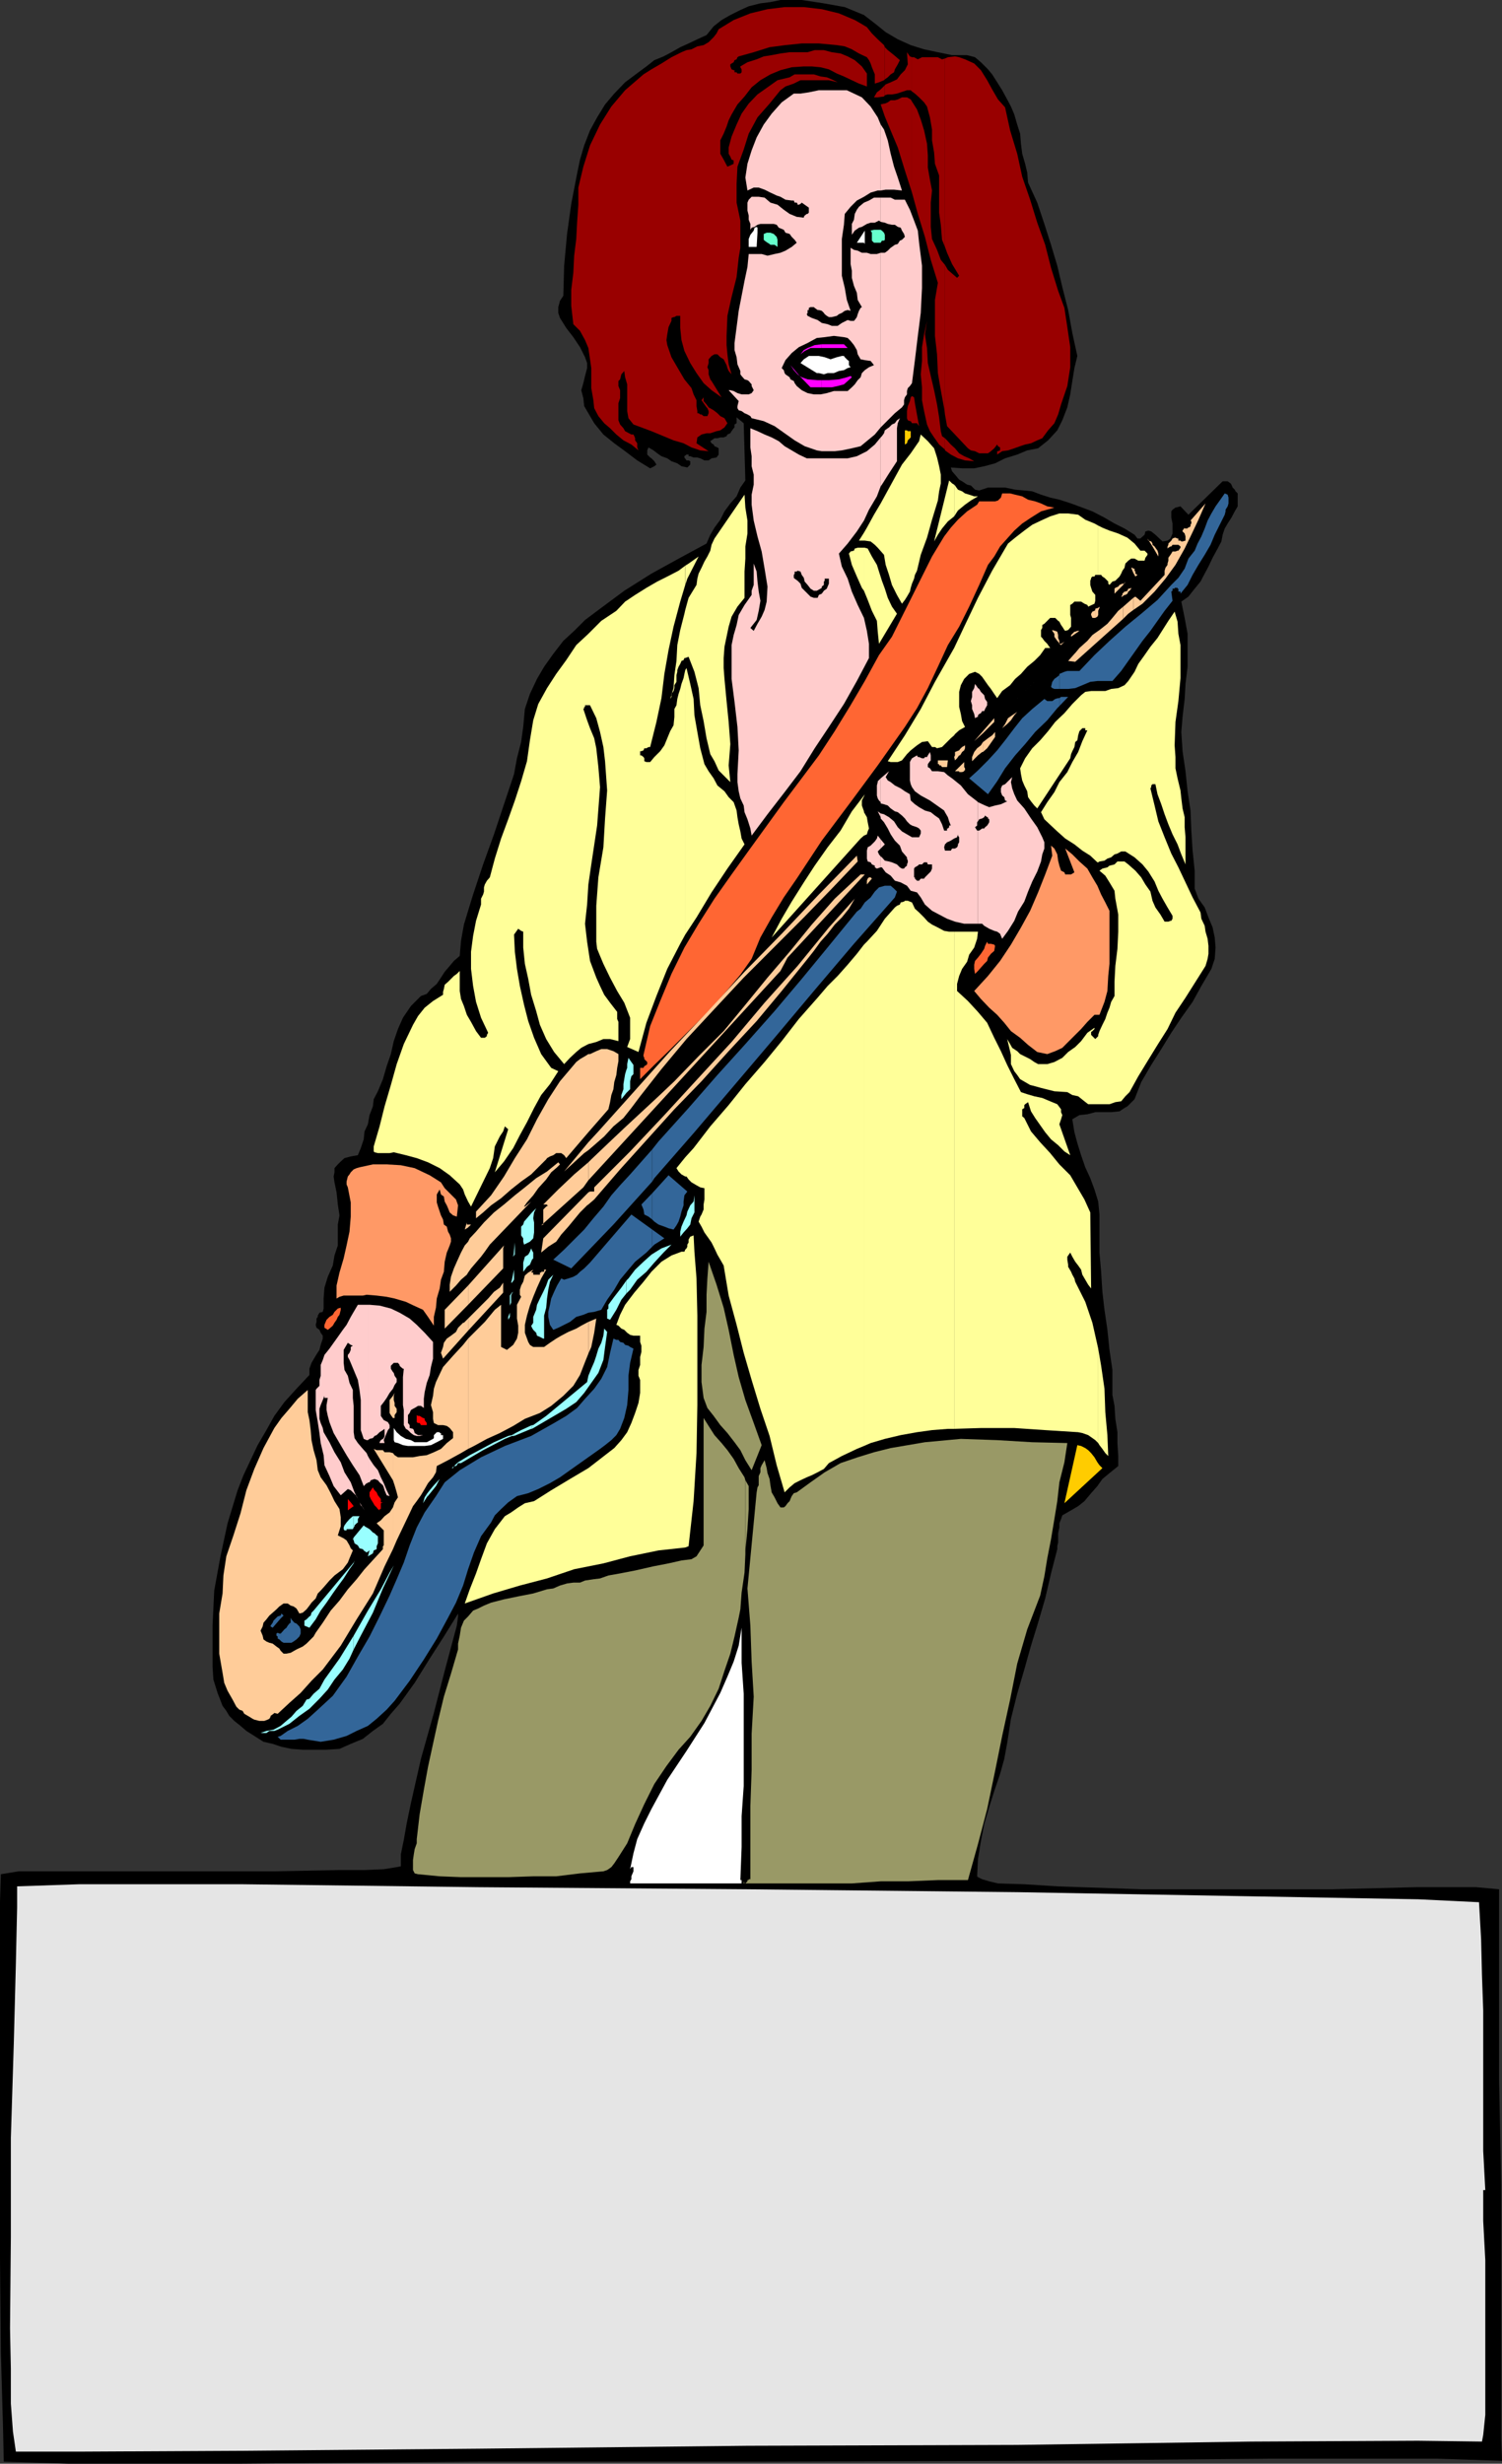 <svg xmlns="http://www.w3.org/2000/svg" width="359.699" height="589.699"><rect width="100%" height="100%" fill="#333333" stroke="none"/><path d="m231.602 13.2 1.898.5 1.402 1.198 1.7 1.7 1 1.203L239 20l1 1.598 1.2 2.203.902 1.699.8 1.898.7 2.403L244.3 32l.199 2.398.3 2.403.7 2.398.5 2.102.2 2.398 2.202 4.801 1.7 5.098 1.597 5 1.5 5 1.203 5.101 1.399 5.5 1 5.5L258 85.2l-.7 2.899-.5 3.101-.5 3.2-.698 3.101-1.2 3.098L253.2 103l-2.2 2.398-2.398 1.903-2.602.5-2.398 1-2.903.898-2.398 1.2-2.602.699-2.398.5h-2.899l-2.703-.2.301.903.7.797 1 1.203.702.398 1.2.801.898.2 1 1 1 .198 2.102-.699h4.097l2.403.5 2.199.2 1.898.199 2.102.8 2.199.7 2.2.5 2.8.902 2.7 1 2.402.898 2.898 1.5 2.402 1.403 2.399 1.199 2.398 1.5.703.898h.7l.199-.199.8-.699.2-.8.699-.2.7.2 1 .8 1.702 1.598 1.2-.2.699-.5.199-.5.3-.699v-2.398l-.3-1.403v-1.5l.3-.398.7-.5 1.2-.3 1.902 2 8.199-8H294l.7.5.202.3.297.7.5.5.203.398.5.5v3.101l-.703 1.2-.797 1.5L294 125.3l-.7 1.199-.5 1.5-.3 1.598-.898 1.703-1.2 2.199-1 2.098-.902 1.703-1 1.898-1.398 1.7-1.5 1.902-1.7 1.199.797 3.898.703 3.801v7.899l-.5 4.101-.203 3.602-.5 4.297-.297 3.601.297 4.602.703 4.797.5 4.8.7 4.602.199 4.8.3 4.798.5 4.8v4.301l.899 2.399 1.5 2.101.902 2.399 1 2.402.5 2.398.2 2.403-.2 2.699-.8 2.398-2.403 4.102-2.097 3.8-2.7 3.798-2.402 3.601-2.398 3.899-2.403 3.8-2.398 4.102-1.602 4.098-1.199 1.203-.5.5-.7.398-1.198.801-2 .2H262.3l-1.899.5-1.902.198-1.7 1 .5 3.102.7 2.598.902 2.902 1 2.898 1.2 2.602 1 2.7.898 2.898.3 3.101v9.102l.4 4.597.3 4.801.5 4.301.7 4.8.5 4.798.702 4.8v6l.5 2.602.2 3.098.5 3.203v2.597l.199 3.102v2.398l-2.102 1.7L264 354l-1.2 1.7-1.5 1.698-1.6 1.903-1.5 1.199-1.7 1-2.098 1.2-.3.898-.403 1v1l-.297 1.402v2.2l-.203.898v.703l-1.5 5.797-1.398 6-1.7 5.8-1.699 5.5-1.601 5.7-1.7 5.8-1.5 6-.902 5.801L240.5 421l-1 3.598-1.398 4.101-1.2 3.801-1.203 4.098-.797 4.101L234.2 445l-.199 4.098.2.203 1 .5 1.702.5 2.098.5 6.3.199 7.9.5 20.1.7h45.9l19.902-.5H353.5l5.5.5v45.6l.5 25v60.9l.2 5.3-15.298-.5h-40.8l-57.403.5-65.699.2h-66l-57.598.5H16.5l-15.598-.5-.203-9.102L.2 562.8 0 540.5v-85.2l.2-6.702 4.3-.7h61.2l15.6-.3h6l4.602-.2 3.098-.5 1-.199v-2.898l.7-3.403.702-4 1-4.8L100.801 421l3.101-11 2.598-10.102 2.2-8.199.702-2.601.297-2.2v-.699l-.297.5-3.101 5-3.399 5.301-3.601 5.8-3.602 5-2.097 2.4-1.903 2.398-2.398 1.703-2.399 1.898L84 417.4l-2.7 1.199-3.1.203h-5.7l-2.7-.203-2.398-.5-2.101-.7-2.2-.5-2.199-1.398L59 414.3l-1.398-1.202-1.5-1.2-1.2-1.199-.703-1.199-.898-1.2-1.2-3.1-1-3.2-.199-3.102v-9.8l.399-8.399 1.5-8.199 1.699-7.902 2.402-7.899 1.399-3.601L60 349.5l1.7-3.602 2.1-3.597 1.9-3.403 2.402-3.3 2.898-3.2 3.102-3.3v-1.5l.5-1.399 1-1.699.898-1.402.3-1.2.5-1.5v-.699l-.5-.699-.3-.7-.7-.5-.198-.702.199-.7v-.8l.3-.399v-.3l.399-.7.8-.199.2-.8v-2.4l.2-2.6.8-2.602 1.2-2.7.402-2.398.8-2.402v-5l.399-2.2-.399-2.597-.3-2.903-.5-2.398-.2-1.402.2-1v-1l.8-.899.7-.699.898-.8 1.5-.4 1.7-.3.702-1.7.7-2.1.199-1.9.8-1.702.399-2.2.8-2.097.2-1.703 1-1.899 1.2-2.898.902-3.102 1-2.898.699-3.102 1-2.898 1.199-2.703 1.902-2.797 2.399-2.403 1.398-.5 1-1.199 1.403-1.199 1-1.5.898-1.402 1.2-1.399 1-1.199 1.402-1.2.3-3.6.7-3.9 1-3.3 1.199-3.902 2.398-7.2 2.602-7.199 2.398-7.199 2.403-7.2.699-3.8 1-3.902.5-3.598.398-4.3 1.203-3.602 1.7-3.598 1.699-2.902 2.199-3.098 2.402-3.102L137.5 151l2.602-2.602L143.3 146l6.199-4.602 6.5-4.097 6.902-3.801 6.297-3.402.903-2.098 1-1.7 1.398-1.902 1-2 1.402-1.898 1.5-1.7.899-2.1 1.199-1.7-.398-13.7-1.7-1.402v1.403l-.5.297v.703l-.203.199-.5.7-.297.5-.703.3-.199.398-.7.301h-.8l-.7.2h-.698l-.7.5-.3.199.3.5.5.3.2.403.699.297.3.203v1.5l-.5.699-1.199.2-.703.5h-1l-1-.5-.699-.2h-.898l-.801-.3h-.399v-.4h-.5l-.5.4v.3l.5.7h.5l.399.198v.801l-.7.7-1.402-.301-1-.7-1.398-.5-1-.699-1.399-.5-1-.699-.902-.7-1.2-.702-.3.703v1l.7.699.3.2.7.698.5.801-.5.399-1 .5-3.098-1.899-2.903-2.199-2.597-1.902L144.5 104l-2.2-2.7-1.698-2.902-.7-1.199-.203-1.898-.5-1.903.5-1.699.403-1.699.5-1.902v-1.2l-.5-1.398-1.2-2.402-1.601-2.399-1.7-2.199-1.5-2.402-.402-1.2V73.5l.403-1.5.8-1.2.2-7.202L135.8 56l1-7.2 1.398-7.202.703-3.399 1-3.398 1.399-3.602 1.7-3.101L144.902 25l2.2-2.602 2.597-2.699 3.203-2.398 1.899-1.403 1.898-1.5 2.203-.898 1.899-1 2.101-1.2 2-.902 2.098-1 2.2-1 1.702-2.097 1.899-1.5 2.101-1.203 2.399-1.2 2-.898 2.8-.7L184.5.5l2.402-.5H192l5.3.8 5 .9 4.602 1.898 2.598 2 2.602 2.101L215 9.4l3.102 1.402 3.199 1 3.3.699 3.399.7h3.602"/><path fill="#900" d="m211.902 27.898 1 2.403 2.098 5 1.7 5.5 1.702 5.297V24.3l-.3-.5-.903-.5H216l-1 .5-.7.199h-1l-.698.5-.7.3v3.098m0-3.097h-.203l-.797.2 1 2.898v-3.097m0-2.001.7-.202h1l1.199-.2.898-.3 1.5-.5h.903l.3.3V13.7l-.5-.199-.703-1 .203 2.898-.703 1.403-1 1-.898 1.199-1.5.7-1.2.5-.199.198v2.403"/><path fill="#900" d="m211.902 20.398-1 1-.902.7-.7 1.203h.9l1.5-.203.202-.297v-2.403m0-1.398.7-.5.699-.7.8-.5.2-.702.699-1.2.5-1-1.398-1.199-1.5-1.199-.7-.7V19"/><path fill="#900" d="m211.902 11.3-.203-.5-1.5-1.402L208.801 8l-1.2-1.5-1.5-.902L204.7 4.8l-3.797-1.602-4.101-1-4.301-.5h-4.598l-4.101.5-4.102 1-4 1.602-3.598 2.2-.5 1-.7.898-1.203 1.2-1.199.703-1.5.297-1.398.703-1.2.199-1.203.5-2.398 1.2-2.399 1.5L156 16.597l-1.898 1.203-4.403 3.797-3.297 3.902-2.703 4.3-2.398 5-1.602 5.098-1.199 5V49l-.3 4.3-.2 3.9-.5 4-.2 4.1-.5 4.098V73.2l.5 4.399 1.602 1.601 1.2 2.2.8 1.902.399 2.699.3 2.098v4.8l.5 2.903.2 1.898 1 1.899 1.398 1.703 1.403 1.199 1.5 1.5 1.699 1.398 1.898 1 1.703 1.403-.3-.703v-1l-.5-.7v-.5l-.2-.5-.203-.398h-.5l-1.5-.8-.398-.7-.801-.902-.398-1V96.5l.398-1.2v-1.902l-.398-1V91.2l.398-.398.3-1.203.7-.797.2 1.5.5 1.699v6.398l.3 1.7 1.2 1.5 1.902.703 2.398.898 2.902 1.2 2.399 1 2.398.699 1.903 1 2.097.703 2 .199-2.898-1.902.199-1.399 1-.699 1.2-.3h.902l1.5-.5.898-.2 1-.7.7-1-.7-1.202-1-.5-.7-.7-.898-.699-1.203-.699-.5-.7-.699-.8v-.902l-.5.703.5.699.2.3.5.7.202.2.297.698v.5l-.297.7h-.902l-.5-.399h-.3l-.4-.3h-.3v-.5l-.2-1.2v-1.398l-.698-1.403-.5-1.5-1.7-2.097-1.703-2.903-1.398-2.398-1-2.902-.2-1.2.2-1.398.3-1.7.7-1.5v-.702l.5-.2h.199l.5-.3h.902V78.5l.297 2.898.703 2.602 1.399 2.898 1.5 2.403 1.699 2.398 1.902 1.7 2.399 1.699-2.399-3.899-.3-.398-.403-1.203v-1l-.297-.7.297-1V86l.703-.8.7-.4h.699l.699.7.8.5.7 1.398.2.7.3.703.7.797-.7-2.399-.3-2.398-.2-2.203v-2.2l.2-4.8 1-4.5 1.202-4.797.5-4.602.399-2.398v-6.5l-.899-4.301V44l.2-4.102 1.5-4.097L179.3 32l2.101-3.902 2.899-3.297 2.601-3.203 1.2-.899 2-.699 1.597-.8h6.801l2.102.5-1.403-.7-1.199-.5-1.5-.2-1.598-.5H190.3l-1.2.7-2.902.7-4.797 3.398-2.101 2.203-1.7 2.398-1.199 2.602-1.203 2.898-.699 2.602v1.5l.402.699.297.7.5.198v.801l-.797.399-.703.3-.898-1.699-.801-1.398v-3.203l.8-1.598.7-1.7.5-1.5.7-1.402L176.601 25l1.699-1.902 1.699-2.2 2.102-1.699 2.398-1.398 2.402-1 2.7-.703 2.898-.2h1.902l2.098.2 2 .5 1.902 1 1.7.703 1.898.898 1.7.801 1.902.7v-3.102l-1.2-1.7-1.703-1.5L203 13.5l-1.7-.7-2.1-.3-1.9-.5h-2.198l-1.7.5h-4.3l-2.2.3-2.101.4-1.899.3-1.703.7-2.199.698-1.7 1v.2l.302.5v.703l-.301.297h-.7l-.199-.297h-.5v-.5h-.203l-.5-.203-.297-.7v-.5l.297-.199.5-.3.203-.5.5-.2.2-.5.3-.199 3.598-1 3.8-1.2 3.802-.5 3.898-.402h4.102l4.3.403 1.899.297L204 11.8l1.7 1 1.902.898.5.7.398.8.3.899.5 1.203.2.5V20l1-.3 1.2-.5.202-.2v-7.7m6.5 90h1.2l.199.298.3.402-1-5.5-.199-1.402-.5-.297v6.5m0-6.501-.3.298-.2.902-.5 1.2-.203 1.198v1.7l.203.5.5.203h.2l.3.5v-6.5m0-48.703 1.399 5.101 1.699 5.5 1.402 5.5 1.7 5.5-.7 4.102v8.597l.5 4.403.2 4.5.699 4.097.8 4.301.2 1.5V63.4l-1-1.2-.899-2.398-1.203-2.602-.297-2.898V48.5l.297-2.902-.5-2.598-.5-2.902v-2.899L222 34.4l-.7-3.2-.8-2.601-.898-2.399-1.2-1.898v21.797"/><path fill="#900" d="m218.402 21.898.7.5 1 .903L221.3 24.5l.699 1 .7 2.598.5 2.902v2.598l.5 2.902.202 2.7 1 2.8v8.898l.399 2.903.3 3.597.7 1.7V14l-.7.2-1-.5h-3.8l-1 .5-.899-.5h-.5v8.198m7.899 85.7v.203l1.4 1 1.702.898 1.7.5 2.199.2-1.2-.7-1.199-.5-1.203-.699-1-1.2-1-.902-.898-1-.5-.5v2.7"/><path fill="#900" d="m226.3 104.898-.698-.5-.301-1.199-.399-3.3-.5-3.098-.703-3.403-.797-3.398-.703-3.102-.199-3.597-.5-3.301.5-3.2-.7 3.2-.5 3.098v3.3l-.3 3.2.3 3.101v3.102l.5 2.597.7 3.2.7 1.601 1 1.5 1.202 1.7 1.399 1.199v-2.7M226.3 99.2l.5 2.8 5 5.3.7.5 1 .2 1 .5h2.102l.699-.5.8-.7.7-.902.199.403.5.297v.703l-.5.199h-.2v.8l1.2-.8 1.402-.2 1.5-.5 1.399-.5 1.199-.402 1.402-.3 1.5-.7 1.2-.5L251 103l1.5-1.7.902-2.1.7-2.4 1.5-4.402.699-4.5v-4.8l-.7-4.797-.699-4.602-1.5-4.101-1.703-5.5-1.398-5.5-1.899-5.297-1.703-5.5-1.898-5.5-1.2-5.5-1.699-5.602-1.203-5.5L239 23.801l-1.398-2.403-1.2-2.199-1.5-2.398-1.601-1.602-2.2-1-1.402-.5-1-.199-1.699.2-.7.3v45.098l.5 1.402 1.2 2.7 1.7 2.8-.5.5-2.2-1.902-.7-1.2V99.2"/><path fill="#fcc" d="M88.102 354.8h.398l.3-.5.9-.3.8.3.402.5.797.7.203.5.2.7.5 1.198.699.2-.7-1.399-.699-1.699-.703-1.402-.699-1.7-1-1.199-1-1.5-.398-.699v6.3m0-6.3-.301-.7-.899-1-1.203-1.402-.797-1.199-.203-1.398V336.5l-.199-1.902v-1.899L83.7 331l-.4-1.7-.8-1.402-.2-1.699v-3.101l1-1.7.7.5.5.2-.5.3v.7l-.3.703-.4.5v.5l.4.699 1 2.398 1 2.403.402 2.398.3 2.399v7.203l.7 2.097.699.301h.3v-32.398H85.7l-1 1.699-.699 1.2-1 1.898-.898 1.203-1.2 1.699-1 1.398-1 1.403-1.203 1.5-.398 1.199-.5 1.2v2.6l-.301 1v1.4l-.7.698-.198.301v4.801l.5 2.898L76.5 343l.3 2.398.7 2.903.2 2.398 1.202 2.602 1 2.398 1.7 2.2 1.699-1.5.699.3.7.7.702.699.297.703.403.797-1.2-2.399-.902-2.398-1.5-2.403-.898-2.398-1.5-2.402-1.2-2.399-1.402-2.398-.2-1-.5-1.203-.3-1v-2.399l.3-.898.5-1.203.4-1v.5h.8l-.3 1.703v1.199l.3 1.398.402 1.5 1 2.602 1.399 2.398L83 348.301l1.5 2.398 1.602 2.399 1 2.601.699-.699h.3v-6.5m.001-3.8.398-.302.8-.199.4-.5.5-.199.702-.7.797-.5.403-.3v1.7l-.2.5-.203.198-.5.301-.297.5v.2h1.2l-.2-.7.2-.5.5-1.199.3-.7.399-.5v-.702l-.399-.7-1-.5-.703-1V336.5l.703-.902.7-1 .699-1.2.8-1 .399-.898.5-.7v-.8l-.5-.7-.2-.702-.198-.2-.5-.8v-.7l.699-.699h1l.398.5v.2l.301.3.5.399h.2l-.2 2v6.703l.2 1.199v3.598l.5.902.5.3.702.7.7.5.699.2h.699l.8-.2h-1.198l-.801-.5-.2-.7-.199-.3-.8-.2v-.702l-.403-.5v-1.899l.403-.5.3-.699.5-.3.399-.2.8-.5h.7l.699.5v-2.2l.2-1.6.5-2.2.702-1.902.297-1.899.5-2v-4l-2-2.199-1.898-1.902-1.7-1.5-2.402-1.399-2.097-1-2.7-.699-2.402-.2h-.398v32.4m122.8-137.102h.297l.903 1.203 1.199.797 1 1.203 1.398.398 1.5.801.903 1.2 1.5.398.898 1.203 1 1.699 1.7 1.5 1.702.898 1.899 1 1.898.7 2.203.5h3.297V192l-.199-.2-2.2-1.702-1.698-2.098-2.102-1.7-1-.702-.898-.797-1.5-.203h-1.403l-.5-.7-.5-.3v-.7l.5-.699.203-.199v-1.2l-.203-.8-.5.8-.199.4h-.5l-.2.3h-.5l-.698-.3h-.301l-.2-.4-.699.4-.5.3-.3.5-.2.398v4.403l.2.898.3.7.7 1 1.398 1 2.2 1.199 1.702 1.203 1.7 1.199.199.398.699 1.2.3 1 .4 1h-.4V198l-.3.3h-.2v.5h-.698l-.5-1.5-.7-1.402-1-.699-1-.8L221.5 194l-1.398-.8-1-.7-1-.902-.2-1.5-1.203-.7-1-.699-1.398-.699-1-.8-.7-.4-.5-.8.801-1.402-2 1.703v6l.797.199.903.3.699.7 1 .7.699.198 1 .801.7.7.5.699.702.703.5.297 1.2.402.5.3.398.5v.7l-.398.898h-1.7l-1.203-.699L216 199l-1-1-.898-1.402-1.2-1-1.203-.7-.797-.199v1.2l.797.902.903 1.5.699 1.398 1 1.5 1.199 1.2.5 1.402 1.2 1.398v.301l.202.5v.398l-.203.5v.301l-.5.399-.199.3h-.5l-.5-.3-.7-.7-1.198-.5-.7-.199-1-.199-.703-.8-.297-.2v2.598"/><path fill="#fcc" d="m210.902 205-.402-.5-.3-.7.702-.702v-2.2L210.2 200l-.199.7-.5.698-1 1-.7.403-.198.797v1.902l.199.7.699.198.3.5.7.301v.399l.5.3.902-.3V205"/><path fill="#fcc" d="m210.902 203.098 1-1-1-1.2zm0-8.398-.703-.5.703 1.398v.3-1.199m0-8.399-.703.7v.2l-.199.8v2.398l.2.7.3.5.402.402v.3-6m0-69.902.297-.398 1.703-2.7 1.899-2.902V102.5l.199-1.2.5-1.202-.7.5-.5.703-.698.297-.7.703-.3.199-.7.5-.203.7-.5.698-.297.301v11.7"/><path fill="#fcc" d="m210.902 104.7-1.402 1.698-1.898 1.602-2.403 1.2-2.199.5h-9.8l-1.9-.9-3.398-2-1.402-1.202-1.7-.899-1.698-.699-1.7-.8-1.703-.7v4.598l.301 2.101v2.399l.5 2V116l-.5 2.398v2.403l.5 3.797.902 3.8 1 3.602.7 4.098.699 4.3-.2 3.602-.5 2-.699 1.598-1 1.703L180.5 151l-.8-.7 1.5-1.902.5-2.199.402-2.398-.403-2.203-.297-2.399-.203-2.398-.699-1.903V132.5v7.5l-.5 1.398v1l-1.7 2.403-1.398 2.398-.5 2.399L175.7 152l-.5 2.398v8.102l.703 5.5.7 6 .3 5.598-.3 5.703v1.898l.3 2.2.399 1.699.8 1.703.2 1.597.699 1.7.7 2.203.3 1.699 3.8-5.102 4.102-5.3 3.797-5 3.403-5.5L198.5 174l3.602-5.5 3.097-5.5 2.903-5.5v-3.402l-.5-3.098-.7-3.102-1.5-3.097-1.402-3.203-1-3.098-1.398-2.902-.7-3.098 2.098-2.402 2.2-2.899 1.702-2.601 1.2-2.598 1.898-3.2.902-2.402V104.7m0-2.4 1.7-1.702 1.699-1.7L216 97.5l.5-.7v-1l.2-.702.5-.7v-.8l.202-.7.5-.5.5-.699.7-5.5.699-5.8.699-5.5.3-6v-5.301l-.698-5.5-.301-2.899-.899-2.398-1-2.602-1.203-2.398h-2.398l-1-.5h-2.399v5.797l1 .203.7.297 1 .203h.699l.699.5.7.199.3.7.5.8.2.7-.7.698-.5.2-.5.8-.7.2-.698.5-.301.203-.7.699-.699.5h-1v41.8"/><path fill="#fcc" d="m210.902 60.5-.902.3h-1.5l-.898-.3h-1.2l-1-.5-.902-.2-.8-.5v3.9l.3 1.6v1.7l.5 1.898.7 1.7.202 1.703 1 1.699-.3.2-.403.698-.297.801-.203.7-.5.699-.199.203h-.8l-.7-.203-1.398.703-1 .699h-1.403l-1-.402-1.398-.297-1-.703-1.399-.5-1-.5-.203-.399.203-.3v-.7h.297v-.5l.403-.199h.8l.2.2.699.5h.3l.7.198.5.5.199.301.5.399.5.3h.7l1.202-.3.5-.399.7-.3.699-.5.699-.2.7.2-.9-2.598-.5-2.903-.698-2.898v-8.8l.5-3.4.199-2.6 1.398-1.7 1.5-1.5 1.703-.902 1.598-1 1.7-.5h.702V29.8l-.703-1.703L208.5 25.5l-2.098-2.2-1.902-.902-1.7-.8h-6.698l-2.403.5-2 .3h-1.597l-2.903 2.102-2.398 2.7-1.899 2.6-1.703 3.098L180 36l-1 3.2-.5 3.3.5 3.098 1.5-.7h1.2l1.402.5 1.398.7 1.5.703.902.297 1.2.703 1.5.199h.5l.199.5h.5l.199.3v.2h.3l.4-.2.3-.3 1.7 1.2v1.198l-.298.301h-.203l-.5.399-.199.3v.2l-1.7-.2-1.698-.699-1.403-1L186.2 49l-1.699-.5-1.398-1.2-1.403-.202H180l-.7.703-.3.699v1.898l.3 1.2v1l.4 1V55l.3-.5.7-.2.702-.5.7-.202h3.199l.699.203.5.699 1.2.5.402.7 1 .3.5.7.699.698.5.7-1.2 1-1.5.902-1.199.5-1.402.3-1.7.4-1.398-.4h-3.101L179 63.899l-.7 3.301-.698 3.602-.7 3.597-.5 3.903-.5 3.797V83.8l.5 1.699.2 1.7.699 1.6v.798l.3.402.7.8.699.2.3.2.7.8v.398l.5 1-.5.7-.7.3h-1.698l-1-.3-.903-.5-.797-.2h-.402L176.902 96l-.3 1.2v.5l.3.5.7.198.699.5.699.301.7.399.3.5 2.902.703L185.5 102l2.402 1.7 2.399 1.698 2.398 1.403 2.903 1 1.199.199h3.101l1.7-.2 2.398-.5 2.102-.5 1.699-1.402L209.5 104l1.402-1.7V60.5"/><path fill="#fcc" d="M210.902 47.3h-1.601l-1.2.7-1.199.5-1.203 1-.5.7-.5 1-.199 1.398-.5 1v2.601l.7-1 1-.699.702-.2 1.2-.702.898-.297h1l1-.5.402.297V47.3m0-1.702 1.2-.2h2l1.898.2-1-3.098-.898-2.602-.801-3.097-.7-3.203L211.7 31l-.797-1.2v15.798m23.297 175.5h1l.5.5.702.402.5.3 1.2.5.699.2.699.5.2.5.3.7 1.402-1.9 1.5-2.402.899-2.199 1.5-2.398.898-2.403 1-2.398 1.203-2.402.899-2.399.3-1.699.5-1.402v-1.5l-.5-1.2-1.199-2.398-1.5-2.102-1.601-2.398-1.7-1.902-.699-1.5-.5-1.399-.3-1.5.3-1.199-1.703 1.7-.699.3-.3.7v.898l.3.8.5.403.2.797.5.203-1.5.699-1.4.3-1.398.4-1-.4-1.703-.8v29.098m.001-49.5v-.399l.3-.3.402-.2.297-.5h.5l.203-.5.5-.898V168l-.5-.7-.203-.902-.797-.8-.402-.7-.3-.199v6.899m0-6.898-.2-.302-.5-.699-.2 1-.5.899v1.203l-.3 1 .3 1v.898l.5 1.2.2 1 .5-.301h.2v-6.899M86.102 359.598l.3.703.5.5.399.699-1.2-1.902"/><path fill="#6fc" d="M210.2 58.098h-.9l-.5-.5v-1.899l-.3-.5.8-.199h1.602l.297.2.5.5.203.5v1.198l-.203.2h-.5l-.297.5h-.703m-23.999 1-.7-.5h-1l-.2-.2-.5-.3-.698-.5-.2-.2V56l.7-.3h.898l.8.3.7.7.2.698v1.7"/><path fill="#fff" d="M179.3 59.098v-1.899l.4-1 .8-1 .2-.699.5-.2.202.2v1.2l-.203 3.398h-1.898m27.801-.7-.2-.3H205.2l1.903-2.899v3.2"/><path d="m209.3 87.398-1.198.5-1 .7-.7.703-.3 1-.7.699-.703 1-.699.7-1 .898h-3.3l-1.7.5-1.5.3h-1.598l-1.5-.3-1.402-.7-1.2-1-.5-.699-.198-.5-.801-.398-.2-.5-1-.703-.199-.297-.203-.703-.5-.5.903-1.899 1.5-1.699 1.699-1.402 2.101-1 2.2-1.2 1.898-.199 2.2-.3 2.402.3.898.2.7.699.8 1 .7 1.203.202 1 .7 1.199 1 .2 1.398.198.8 1"/><path fill="#fff" d="m195.602 89.3-3.903-2.402.801-.898 1.2-.8h2.402l1.398.3 1.402.5 1.5-.5 1.2-.3h.5l.199.3.699.7.3.198v1l.4.5-.7.2-.898.5-1.2.203-1.203.5h-1.5l-.898.297-1.2-.297h-.5"/><path fill="#f0f" d="M196.8 92.7h2.4l1.402-.302 1.5-.398.898-.8 1-.9-.3-.3-.9.3-1.898.5-2.402.2h-1.7v1.7"/><path fill="#f0f" d="M196.8 91h-1l-2.398-.2-1.402-.5-.5-.3 2.602 2.7h2.699V91m-.001-7.7h6.2l-.898-.902H196.8v.903"/><path fill="#f0f" d="m196.8 82.398-1.698.2-1.7.703-.902.5-.8 1 1-.801 1.402-.7h2.699v-.902M191.5 90l-2.2-2.602.802 1.2.898 1 .5.402"/><path fill="#f63" d="m252.5 121.5-3.2.898-2.398 1.5-2.101 1.403-1.899 1.699-1.703 1.898-1.699 1.903-1.398 2.398-1.5 2L234.5 140l-2.398 5.2-2.403 4.8-2.699 4.398-2.398 5.2-2.403 5.101-2.597 4.801-2.903 4.5-6.5 9.2-6.5 8.8-6.898 9.2-6 9.1-3.102 4.5-2.898 4.798-2.7 4.8L180 229.5l-2.7 3.8-3.3 3.9-3.098 3.6-3.601 3.598-7.2 7.2-3.402 3.3-3.398 3.403v-3.102.399h.8l.2-.399.5-.3.199-.2v-.5l-.7-.699v-.3l-.198-.4v-.3l1.597-6.902 2.403-6 2.699-6.5 3.101-6.297 3.399-5.703 3.8-6 4.098-5.797 4.102-5.703L187.699 192l8.403-11.2 3.8-5.8 3.797-6.2 3.403-5.8 3.398-6.2 3.102-4.402 2.398-4.8 2.402-4.797 4.797-9.602 2.903-4.8 1.597-2.098 1.703-1.903 2.2-2 2.398-1.597.5-.801h3.8l.7-.2.7-.702.3-1h1.902l1.2.3 1.699.403 1.398.797 1.703.402 1.399.5 1.5.7 1.699.3"/><path fill="#369" d="M67.2 416.398h3.3l1.2-.199h1l1 .2 3.1.5 3.102-.5L83 415.5l2.402-1.2 2.7-1.202 2.097-1.7 2.403-2.199 1.898-2.101 3.602-4.797 3.398-5.102 3.102-5 2.699-5 1.898-3.601 1.703-4.098 1.2-3.902 1.398-4 1.7-3.899 2.402-3.3.898-1.7 1.5-1.5 1.7-1.601 2.1-1.5 2.7-.7 2.402-1L131.7 355l2.403-1.402 2.398-1.7 2.402-1.699 4.797-3.398 1.203-.903 1.5-1.199 1.2-1.199.898-1.5 1-2.602.7-3.097.3-3.602v-3.398l.402-3.102.797-3.398-.797-.403-.402-.3-.8-.2-.4-.5-.8-.199-.398-.5h-.5l-.7-.3-.8 3.402-.7 3.398L144 330l-1.7 2.398-2.198 2.403-1.903 2.199-2.597 1.898-2.903 1.7-5.5 3.101-6.297 2.399-5.703 2.703-5.097 3.097-3.602 2.903-2.098 3.297L101.7 362l-1.898 3.598-1.7 4.3L96.7 374l-1.7 4-1.7 3.898-2.398 5L88.5 391.7l-2.8 4.801-2.7 4.8-3.3 4.598-3.9 3.602-2.1 1.898-2.4 1.7-2.398 1.203L67.2 415.5v.898m0-.898-.7.2.7.698zm0-22.8.202.198.5.301h1.899l.5-.3.699-.5.7-.7.3-.699v-1l-.3-.7-.7-.702-.5-.2-.7-.8-.198-.399v1.2l-.301.199-.399.5-.3.5-.5.402-.7.8-.203.2v1.7"/><path fill="#369" d="M67.2 391h-.298l-.402-.2-.3.2v.5l.3.2v.5l.402.198.297.301V391m.001-3.602.702-.699-.5-.5-.203.5v.7"/><path fill="#369" d="m67.2 386.7-.7.198-1 1-.2.5-.5.7v.203l.5.297 1.9-2.2v-.699m89-88.301.5-.5 2.402-1.5-2.903-2.097v4.097"/><path fill="#369" d="m156.2 294.3-5-3.6-9.9 11.5-1.398 1.398-1 .8-.703.7-.898.5-1.2.402-1 .3-.699-.3-1 1.7-.703 1.5-.699 1.6-.3 1.5-.4 1.7v1.2l.4 1.898.8 1.203 1.2-.5 1.402-.703 1.398-.7 1.5-1.199 1.7-.5 1.202-.5 1.399-.199 1.699-.5 1.402-2.402 1.7-2.399 1.398-2.398 2-2.403 1.602-1.898 2.699-2.2 1.398-1.402v-4.097m.001-2.403.5.5 1 .7 1.402.5 1 .402 1.199.3.699-1 .5-.902.402-1.199.297-1.199.5-1.5v-.902l.203-1.5.7-.899-4.5-3.898-3.903 4.297v6.3"/><path fill="#369" d="m156.2 285.598-2.598 2.703.5 1.199.199 1.2 1 .5.898.698v-6.3m.001-2.798.5-.8 9.6-11 9.602-11.3 9.598-11.302 9.402-11.199 9.598-11.3 9.8-11.098.5-1.403-.698-.699-.801-.699h-1.399l-1.402.398-1 1-1 1.403-1.398 1.199-1 1.5-.903.7-6.699 8.198-6.5 7.903-6.5 7.699-7 7.898-6.7 7.403-6.898 7.898-7.203 8-1.5 1.899v7.703"/><path fill="#369" d="m156.2 275.098-5.298 6-2.402 2.601-2.098 2.399-1.902 2.703-2.398 2.797-2.2 2.703-2.402 2.398-2.398 2.399-2.602 2.402 4.3 2.098 10.102-10.5L156.2 282.8v-7.703M253.7 169l2.1-2.2h-1.698l-.403.298V169"/><path fill="#369" d="M253.7 167.098h-.298l-.703.203-.699.5h-1.2l-.698-.5-2.903 2.398-2.398 2.2-1.899 2.402-2.203 2.898-1.898 2.399-2.2 2.402-2.402 2.398-2.097 1.903 4.5 3.797L238.8 187l1.898-3.102 2.403-3.097 2.398-2.703 2.402-2.899 2.899-2.8 2.398-2.899.5-.5v-1.902m.002-2.2h2.1l1.7-.199 1.7-.699 1.902-.8 1.699-.2h3.601l2.098-2.402 1.7-2.399 1.702-2.398 1.7-2.403L275.5 151l1.7-2.402 1.702-2.399 1.899-2.398-.301-2.203.3-.2v-.5h.5v-.199h.7v.2h.2v.699h.5v.5l1.702-2.098 1.2-2.402 1.398-2.399 1.5-2.398 1.402-2.403 1-2.398 1.2-2.402 1.199-2.399.199-.8V122l.5-.8.2-.7v-1.402l-.2-.7-.7-.3-1.198 1.703-1 1.398-1 1.7-.903 1.699-.699 1.902-.8 1.898-.9 1.7-.698 1.703-1.5 1.898-.903 2.399-1.5 2.203L280.5 140l-3.3 3.598-3.9 3.3-3.8 3.102-3.8 3.398-3.598 3.403-3.602 3.797h-2.898l-.7.203-1.203.5v3.597"/><path fill="#369" d="m253.7 161.598-.5.402-.7.5-.5.7-.3 1.198.3.301.5.2h1.2v-3.301"/><path fill="#fff" d="m282.902 124.398.297.903-.297-.903"/><path d="M198.5 138.5v1.2l-.3.698-.2.5-.7.5-.5.7-.698.3-.301.7h-.899l-.8-.297-.7-.703-.703-.7-.699-.699-.3-1-.7-.699-.7-.5-.198-.2v-.702l.199-.297v-.5h.5l.199-.203.7.203.3.797.5.703.2.898.702.801.7.898.8.5h.7l.898-.5.3-.199v-.3l.5-.399v-.8l.2-.2v-.5h1"/><path fill="#fff" d="M247.902 163 240 170.7l7.902-7.7m-16.3 13.398-1.5 1.2 1.5-1.2"/><path d="m234 198.8-.5-.8.5-.402v-.797l.2-.203.3-.5.7-.2.5-.3.202-.399.5.399h.2v.3l.3.2v.703l-.3.5-.2.297-.5.402-.203.3h-.5l-.699.5h-.5m-7.7 4.798-.198-.797.199-.703.5-.5.5-.2.398-.199.801-.5.7-.3.202-.7V200l.297.398v1.2l-.297.5v.3l-.203.403-.5.297H228l-.3.5h-1.4m-6.198 7.202h-.5l-.5-.5v-.3h-.2v-2.102l.2-.3.699-.399.3-.3h.7l.5-.5H222l.2.5h1v1l-.298.699L221.5 210l-.2.3h-.8l-.398.5M168 248.398l1.402-1.597-.703.898zm0 0"/><path fill="#fc9" d="M226.8 183.598h-1.198l-.301-.399h-.399v-.3h-.3V182H227l-.2 1.598M207.602 211.7v-.9l.199-.5.3-.3h.399l.3.3-1.198 1.4m46.5-57.302-.403-.3-.297-.5-.203-.2-.5-.699-.199-.3v-.7L252 151v-.2l.7.2.5.2.202.8v.7l.297.698v.7h.403l.8-.5-.8.8m-160 216.402.898-2.1 3.102-6.5.8-1.7.899-1.2 1-1.402.898-1.5.801-1.398 1.2-1.402.702-1.2.2-1.5 2.699-1.398 3.101-1.7 1.7-1v-26.402l-1.2 1.5-2.402 2.602-2.398 2.7-1.7 3.6-.5 1.598-.203 1.7-.5 2.203.5 1.699v1.598l.203 1 1 .5h1.2l.898.203.7.5.8 1v1.398l-1.5 1.2-1.398 1.402-1.7.797-1.703.703-1.699.199-1.598.3h-3.601l-.801-.5-.398-.5v6.5l.398 1.2.5 1.7.3 1.198-.8 1.2-.398 1.203v10m0-10.001L93.3 362l-1.2.898-.902 1-1 .7 1.703 1.703v3.597l-.203.2v.703l-4.398 4.797L85.402 378l-2.101 2.398-2 2.7-2.102 2.402-1.898 2.898-1.7 2.403-.5.898-1.699 1.7-.902.699-1.5.703-1.398.797-1 .203h-.7l-.703-.703-.297-.5-.703-.5-.898-.7-.801-.199-.7-.3-.698-.5-.2-.899-.5-1.2.5-1 .2-.902.699-.8.699-.899.8-.699.9-.8.702-.7.297-.2.703-.5h1l.7.5.699.2.699.5.3.5.4.7.8-.2.902-.8.7-.9.5-.702 1-1 .5-1.2.699-.699.898-1 1.203-1.398 1.2-1.203 2-1.5L83.3 374l.398-1 .301-.7.5-1.202-.5-.5-.3-.7-.7-1.199-.7-.5-1.398-.699.7-2.2v-2.1l-.301-2-1.2-1.9-.902-1.902-1-1.898-1.398-1.902-.7-1.7-.3-2.398-.7-2.402-.5-2.399-.199-2.398-.3-2.403-.403-1.898v-5.3l-2.398 2.1-2 2.4-1.899 2.198-1.703 2.403-2.597 4.797-2.2 5L59 356.699l-1.398 5.5-1.7 5.301-1.703 5-.699 4.598-.2 4.3-.8 4.801v9.602l.8 4.597.4 2.403.8 1.898 1.2 2.102.902 1.699.699.7.8.3.399.7 1.2.698.8.5.402.2 1.2.3H63.3l.8-.3.399-.2.3-.5v-.199l.7-.5.2-.199.8.2 2.8-2.602 2.7-2.399 2.602-2.898 2.699-2.703 4.3-5.7 3.801-6.3 3.899-6.2 2.8-6.5 2-4.097v-10"/><path fill="#fc9" d="m94.102 347.8-.801-.202h-1.2l-.402-.5h-1.5l-.699-.297 4.602 7.5v-6.5m0-8.403h.398v-.699L95 338v-.8l-.5-.7v-.7l-.2-.702v-1l.2-.7-.398.7v5.3m0-5.3-.801 1v3.101l.3.5.5.7v-5.301m18.001 12.702 1.398-.702 3.102-1.7 3.097-1.398 3.203-1.7 2.797-1.702 3.602-1.399L132 336.5l2.902-2.402 2.399-2.399 1.601-2.601 1.2-3.098.8-2v-7.602l-1.703.903L138 318l-1.898.8-1.7.9-1.203.698-1.5 1-1.398 1h-2.602l-.5-.3-.297-.2-.402-.699-.8-2.199v-1.902l.5-2.2.702-2.398.797-2.102.903-2.199 1-2.199 1.199-2.102h-.5v.5h-.7v.2h-.3v.5h-1.602v-.5h-.5l.5-.7-1.199.7-.8.703-.2.699-.2.8-.5.9-.3 1v1.198l.3.5-1 1.903v3.297l.302 1.703V319l-.301 1.398-.899 1.5-1.5 1.2-1.402-.7v-10.097l-1.5 1.199-2.398 2.898-4 4v26.403m0-28.301 8.398-9.102V307l-.8 1.2-1.4 1-1.398 1.6-1.703 1.7-3.097 3.098v2.902"/><path fill="#fc9" d="m112.102 315.598-1 1h-.2L109.7 317.8l-.5 1-1.199.898-1 .7-.7 1-.198 1-.5 1.402.5 1.398 6-6.699v-2.902m-.001-3.297 8.398-8.702V298.8l.2-.703-8.598 9.601v4.602"/><path fill="#fc9" d="m112.102 307.7-5.602 5.8v4.5l5.602-5.7v-4.6m0-3.102.699-1 2.398-2.797.903-1.203 1.199-1.7 9.898-10.3-1.5 1.203h-.199l.7-1 1.5-1.703 1.202-1.7 1.899-2.097 1.199-1.703 1.402-1.2.7-.699-.403-.5-2.699 2.2-2.598 1.601-2.703 2.2-2.398 1.898-2.602 2.203-2.398 1.898-2.399 2.399L114 294.8l-1.5 1.597-.398.801v7.399m0-7.397-.801.898-.899 1.703-1 2.199-.703 1.598-.699 2-.3 1.902v1.7l1.5-1.5 1.202-1.4 1.399-1.202.3-.5v-7.399m.001-3.399.699-.702h-.7zm0 0"/><path fill="#fc9" d="M112.102 293.098h-.301v-.5l-.5 1.703.8-.5v-.703M140.902 324l.7-1.602.699-3.398.5-3.402-1.899.8V324m0-35.7 1.399-1.202 6.199-7.2 13-14.398 6.5-6.7 6.5-7.202 6.7-7.2 6-7.199 6.202-7.699 1.5-1.902 1.598-2.2 1.7-1.898 1.702-2.2 1.7-1.702 1.699-2.098 1.398-2.402 1.703-1.899L198.5 222l-7.5 9.2-7.898 8.8-7.903 9.398-8.199 8.903-7.898 8.597-8.2 8.7-8.601 8.601v1h-1l-.399.2v2.902m0-2.903-10.8 11-.5 3.403 1.699-1.403 1.898-1.199 1.203-1.699 1.7-1.902 1.398-1.7 1.402-1.699 1.7-1.699.3-.2v-2.902m0-2.898 46-50.102 1.7-3.199 18.5-19.898h-1l-6.2 5.797-5.5 6.203-5.3 6.5L183.8 234l-5.301 6.5-5.2 6.3-6 6-5.8 6-3.8 3.598-4.098 3.801L149.5 270l-3.8 3.598-4.098 3.902-.7.7v4.3"/><path fill="#fc9" d="m140.902 278.2-3.402 2.898-3.8 3.601-3.598 3.602H131v.199h.3l-.5.3-.698.7v3.598l-.5.203 10.097-9.102 1.203-1.699v-4.3m0-2.9 1.399-1.202 2.398-2.098 2.203-2.402 2.399-2 1.898-2.399 2.102-2.8 5.101-6.5 6-7.2 6.7-7.199 7-7.5 7.199-7.2 7.199-7.202 6.7-6.899 6.202-6.5-.203-1.398-9.097 9.297-8.903 9.402-8.898 9.098-8.899 9.601-8.902 9.399-8.598 9.601-8.601 9.602-2.399 2.597v1.903m0-1.903-5.8 7 2.398-2.199 2.402-2.199 1-.7v-1.902m0-2.398 4.797-5.5.403-1.7.3-1.702.5-1.399.2-1.699.5-1.7.199-1.702.3-1.598v-1.7l-1.199-.702-1.5-.5H144l-1.2.5-1.5.703h-.398V271m0-18.7-.8.5-1.2.7-.902.7-3.898 4.6-2.801 4.298-2.7 4.8-2.402 4.801-2.898 4.5-2.602 4.399-3.097 4.5L114 290v1.598l1.7-1.399 1.902-1.699 2.398-1.7 2.402-2.1 2.399-1.9 2.398-1.702 1.703-1.7 1.899-1.898.199-.3.7-.4.8-.3.7-.5h1.202l.7.5.5.7 5.3-6.2v-18.7m89-67.5h.5l.5-.202v-.2h.2v-.5l-.2-.3v-1.2l-1 1v1.403m0-1.403-1.203 1.2h1v.203h.203v-1.403m0-2.598.2-.3.3-.5.5-.402.2-.5v-.7l-.7.403-.3.297-.2.203v1.5m0-1.501-.203.298-.5.203-.5.199v.8l-.199.4.2.8.5-.5.202-.3.297-.4h.203v-1.5m5.5.7 1-.902.5-.7 1.399-2V175.2l-.7.801-1 .7-.902.698-.297.2V180"/><path fill="#fc9" d="m235.402 177.598-.5.8-.902.7-.7.902-.5 1.2v1l1.4-1.4 1-.8h.202v-2.402m0-2.098 2.7-2.7v-.902l-2.7 3.102v.5m0-.5-2.101 2.398 2.101-1.898zm8.2-4.602.199-.199-.2.2m.001-.001-1.2.801-1 .7-.703 1.402-.699 1 1.2-1 .902-.903.8-1.199.7-.8m13.898-12.001 4.8-4.3V151.5l-.698.5-1.2 1.398-1.902 1.7-1 1.203v2.097m0-2.098-.2.2-1.5 1.7 1.7.198v-2.097m0-4.601 1-.7h-.5l-.5.2v.5m0-.5h-.2l-.8.8v.398l1-.699v-.5m4.8 2.899 6.7-6v-2.899l-1.2 1-1.398 1.7-1.203 1.402-1.898 1.5-1 .699v2.598m-.001-6.2.5-.3.2-.399v-1l.3-.699v-.3l.4-.4-.7.7-.7.2v2.198"/><path fill="#fc9" d="M262.3 145.7v.3l-.198.2-.5.198-.301.5v.301l.3.7h.7v-2.2m6.699 2.399 1.2-1.2 1.202-.898v-2.902L269 145.199v2.899m0-5.5.3-.2h.2l.5-.3.2-.5.3-.2.402-.5v-.199l-.402.2h-.3l-.2.5-.5.199h-.2l-.3.3v.7m0-.7-.2.2v.3l-.3.403h.3l.2-.203v-.7m0-1.898.5-.8-.2.5h-.3v.3"/><path fill="#fc9" d="M269 139.7h-.2l-.698.3-.301.398-.7.301-.199.2v1.199L269 140v-.3m2.402 6.3 2.2-1.5 2.398-2.402v-1.399l-2.898 3.102-1.2-1-.5.297V146m0-8.902.5.902.5-.402-.5-.297v-.5l-.203-.203v-.5h-.297v1m0-1-.203-.2h-.297l.5 1.2v-1m4.598 6 .5-.5 2.602-3.098 2.398-3.3 2.2-3.9 1.6-3.3 1.7-3.602 1.7-3.898-3.598 4.098.199.203v.5l-.2.297V126l-.5.3h-.199v.2h-.703v-.2l-.5.7v.2l.5.5.203.698v1l-.703.2h-.297l-.203-.2h-.5v-.5H282l-.5-.199h-.2l-.5.2-.3.5-.7.699v.3l-.198.403v.5l.199-.203.5-.297h.199l.3-.403h1.4l.5.403v.297l-.5.703h-.2l-.5.199h-.7l-.3.5-.2.3-.5.7v.7l-.198.698v.301l-.5.7-.2.699v1L276 140.699v1.399m0-11.298 1.402 2.4v-.7l-.203-.7-.5-.702-.199-.297-.5-.403v-.3.703m0-.703-.3-.5-.7-.2-.2-.5 1.2 1.903v-.703M243.8 170.2l1-.7 1.2-1 .2-.5-.2.5-1.2 1-1 .7"/><path d="m159.8 256.398-.898 1.2.899-1.2"/><path fill="#f96" d="m255.102 203.098 1.699 1.402 1.699 1.7 1.902 1.698 1.2 2.102 1.199 2 .898 2.098 1 1.902 1 2v12.7l-.297 2.898-.203 3.601-.699 2.602-1.2 3.097h-1.198l-1.7 1.7-1.5 1.703-1.402 1.398-1.7 1.7-1.398 1.402-1.703.797-1.898.703-2.399-.5-2.203-1.703-1.898-1.7-2.2-1.597-1.601-2-1.7-1.903-1.898-1.699-2-2.101-1.601-1.899 3.3-3.601L239.5 230l2.602-3.902L244.5 222l2.2-4 1.902-4.402 1.699-4.297 1.699-4.5-.3-2.403.8.7.7 1.402.202 1.5.297 1.2.403 1.198.8.403.2.5h1.398l.8-.5-2.198-5.703m-145.7 88.102-.902-.302-.8-.699-.4-1-.3-.699-.5-.902-.2-1.2-.698-.5-.301-1.199-.7 1.2v1.902l.301 1 .399 1.199.3.898.5 1 .2 1.2.699.5.3 1.203.4.699.3.898v.801l-.3.899-.4 1-.3.703-.5 2.199-.2 2.398-.698 1.903-.301 2.097-.7 2.403-.199 2.199-.5 2.2v2.1l-1.402-2.1-1.2-1.7-2.198-1-1.903-.902-2.699-.797-1.898-.403-2.403-.3-2.398-.2-.899.2h-4.601l-1 .3-.7.403v-3.102l.7-3.101 1-3.399.699-3.101.7-3.297.3-3.602v-3.398l-.7-3.602-.3-.699v-.7l.3-1.202.4-.5.3-.5.7-.7.702-.3.7-.2 3.199-.699h3.3l3.399.2 3.3.699 3.602 1.703 2.7 1.699.898 1.398 2.7 2.7.5 1.402-.298 2.7"/><path fill="#f63" d="M81.602 313v.5l-.301 1.2-.399.5-.3.698-.5.7-.403.703-.797.699-.402.3-.8-.5v-.702l.5-1.2.702-.699.797-.5.403-.699.8-.8.7-.2M233.5 233.098l-.2-1.2v-1l.2-.898.7-.8.702-.9.797-1.202.203-.7.5-1 .2.5h.699l.8.2.2.3-.2 1.2-.8.703-.7.898-.199.801-.703.7-.797.898-.703.8-.699.7"/><path fill="#ff9" d="m164.102 370.398.8-.3 1.2-10.797.699-11.5.199-11.5v-21.403l-.2-8.898-.5-6.402-.198-3.899-.801.301-.399.7v.698l-.3.5v.5l-.2.403-.3.297v71.3m0-71.3-.2.5h-.703l-2.398.902-2.399 1.5-2.402 2.398-1.898 2.403-2.2 2.597-2.203 2.903-1.199 2.398-.898 2.399.5.203.699.699.699.3.7.7.702.5.797.2h1.602v1.5l.3.898v1.5l-.3 1.203v1.898l-.399 1.2v1.402l.399 1v3.097l-.399 2.403-.8 2.398-.903 2.399-1 2.203-1.398 1.898-1.7 1.899-2.199 1.703-4 3.097L136.5 354l-4.5 2.7-4.098 2.6-2.203.5-1.597 1-1.7 1.2-1.5.898L118.5 366l-1.898 3.398-1.403 3.801-1.199 3.399-1.5 3.8-1.2 3.403 6.802-2.403 6.398-1.898 6.5-1.7 6.5-2.202 7-1.399 6.402-1.699 6.797-1.402 6.403-.7v-71.3m0-17.5h.3l.5.703.7.699 1.199.7.898.5 1 .198v2.7l-.199 1.203v1.199l-.5 1.2-.3.5-.4 1.198.7 1.2.7 1.402 1 1.398.702 1 .7 1.403.699 1.5.699 1.199.8 1.398 1.2 7.2 1.902 7 1.7 6.703 1.898 6.5 2.102 6.898 2.199 6.5 1.699 7 1.902 6.5 1.2-1.199 1.199-1 1.398-.7 1.5-.702 1.203-.5 1.399-.7 1.5-.8 1.199-1.399 3.102-1.699 3.597-1.7 1.703-.702v-120L205.2 228.3l-2.2 2.598-2.398 2.7-2.403 2.402-2.398 2.8-4.5 5.098-4.102 5.301-4.097 5-4.602 5.301-4 5-4.398 5.098-4 5.203-2 2.199v4.598m0-4.598L162 279.598l.5.8.7.7.902.5V277m0-53.3 2.699-4.102 3.601-6 3.797-5.7 4.102-5.8-.7-1.399-.3-1.699-.399-1.7-.3-1.702-.2-1.598-.703-2-1.199-1.2-1-1.402-1.7-1.398-.898-1.7-1.203-1.702-1-1.7-1-3.8-.699-3.899-.7-4-.198-3.898-.801-3.602-.899-3.8-.3.5v63.3m0-63.301-.2.903-.203 1-.5 1.398-.297 1.2-.402 1.199-.3 1.203-.2 1.5-.5.898v1.899l-.2 2-.8 1.402-1.398 3.398-1 1.403-1.403 1.398-1 1.2h-.898l-.5-.2v-.699l-.2-.3-.5-.4h-.3v-1h.3l.5-.202.2-.5h.5l.5-.297h.398l1.5-6 1.203-5.703.7-5.797 1-5.703L161.3 150l1.601-6 1.2-4v-4.602l-1.602 1.2-2.7 1.402-2.398 1.2-2.601 1.5-2.7 1.698-2.4 1.602-2.097 2.2-3.602 2.398-3.098 3.101-2.902 2.7-2.398 3.601-2.403 3.3-2.199 3.4-2.098 3.8-1.203 3.898-.797 4.801-.703 5-1.398 4.801-1.5 4.598-1.602 4.5-1.699 4.601-1.5 4.801-1.2 4.5-.698.8-.5.9-.2.698v1l-.203.7-.5 1v1.402l-1.2 3.898-.7 3.602-.5 3.8v4.098l.5 4.102.7 3.8 1.2 3.798 1.702 3.601-.3.5V248l-.5.398h-.903L114 246.801l-1.2-2.203-1-1.7-.698-2.097-.7-1.703-.3-1.899v-4.8l-.7.699-.703.5-.699.703-.7.699-.8.7-.2 1-.198.698v.7l-2.403 1.5-2 1.601-1.597 2-1.2 2.102-2.203 4.597L95 254.7l-1.398 5-1.5 5.102-1.2 4.797-1.402 4.8v1.2l.2.203.8.199h2.8l1-.2 2.9.7 2.6.7 2.7 1 2.8 1.398 2.4 1.703 2.402 2.199.8 1.2.399 1.198.8 1.7.7 1.203 4.5-9.203.3-.899.5-1.5.2-1.398.199-1.403 1.2-2.398.8-1.2.402-1.202.797.703-3.199 10.297 2.2-2.598 2.202-3.2 1.598-3.1 1.7-3.102 1.702-3.399 1.7-3.101 2.097-2.598 2-3.102-1.699-.8-2.398-3.297-1.7-3.903-1.402-4-1-3.898-1-4.5-.7-4.102-.5-4.097-.198-4.102 1-1.398.699.5.5.199v3.8l.398 3.9.801 3.6.7 3.798 1.202 3.902.899 3.3 1.5 3.4 1.898 3.1 2.403 2.9 1.398-1.5 1.5-1.4 1.2-1 1.702-.902 1.899-.5 1.699-.699h1.602l2 .5v-4.601l-.301-.7V242.2L146.1 240l-1.402-1.902-1-2.098-.898-2-1.5-4-.7-4.602-.5-4.3.5-4.598.301-4.8.7-4.802 1.398-9.3.7-9.2-.4-4.8-.5-4.5-.5-2.399-1-2.398-.698-1.903-.903-2.699.203-.199v-.3h.2v-.4h1.199l1.5 3.098.898 3.301.801 3.602.402 3.398.5 7-.5 6.7-.402 6.902-1.2 7.199-.5 6.8v8.598l.2 1.7.7 1.703.8 1.898 1.602 3.301 1.699 3.2 1.699 2.8 1.402 3.598v5.101l-.703 1.899 2.703 1.203 1.899-7 2.398-6.403 2.602-6.5 3.101-6 1.2-2.199v-63.3"/><path fill="#ff9" d="m164.102 157.5.8-.3 1.399 3.6 1 3.9.398 4.1.801 3.798.7 4.101.902 3.801 1 1.7 1 2.198 2.8 2.801-.402-4 .402-5.101-.402-5.297-.5-5-.5-5.301-.2-2.602V157.5l.2-2.7.5-2.402.5-2.398.7-2.402 1.402-2.399 1.699-2.101V136.8l.199-3.102V130.8l.5-3.102v-3.101l-.5-3.098-.2-3.102-7.198 10.5-.7 1.5-.3 1.403-.7 1.398-.703 1.2-.699 1.5-.7 1.402-.3 1.199-.2 1.5-1.898 3.098-.8 2.902v11.5m0-11.499-.2.898-1 3.903-.703 3.597L162 158.2l-.5 3.399-.2 3.101-.8 2.602.3-.5v-.703l.5-.7.2-.699v-.7l.5-.8v-1.602l.2-.797v-.403l.3-.8.402-.7.297-.699.5-.199.203-.5h.2V146m0-6 .5-1.5 2.699-5.3-2.399 1.698-.8.5V140m42.8 206.098 1.598-.7 3.402-1 3.797-.898 3.903-.7 3.597-.5L227 342h1.5V223h-1.2l-1.198-.2-1.5-.8-1.403-.7-1-.702-.898-1-1.2-1.2-1-.898-.699-1.5-.5-.2-.5-.202h-.703l-.199.203-.8.199-.2.5-.7.3-.5.4-2.398 2.698-1.902 2.903-2.398 2.597-.7.7v120m0-146.098.7-.3.199-.7.3-.7-.3-1.5-.2-1.202-.699-1.2V200m0-5.602v-.199l-.5-1.398v-1.203l.5-1v-.2L204 194.2l-2.7 4.602-3.1 4-3.098 4.398-2.602 4-2.898 4.602-2.403 4.097-2.398 4.5 21.3-23.699.801-.699v-5.602"/><path fill="#ff9" d="m206.902 190.598.2-.5-.2.3zm0-49.2.899 2.2 1 2.601 1.199 2.399.2 2.601.3 2.899 4.3-7.2-1.198-1.699-1-2.101-.7-2.2L211.2 139l-.699-2.2-.5-1.6-1.2-2-1-1.9-.698-.202h-.2v10.3m-.001-10.3h-1.5l-.703.203-.199.5-.8.199-.4.5.7 2.7 1.2 2.8 1.202 2.7.5.698v-10.3m0-1.7h.2l1.398.2 1 .8.7.7 1.5 1.703.402 2.398.8 2.399.7 2.402 1.199 2.398L216 144.5l.7-.902.5-.797.702-1.203.2-.899.3-1 .5-1.199.2-.902.5-1 .898-3.797 1.5-4.102 1.2-4.3 1.402-4.598.3-2.203.399-1.899v-2.101l-.399-2-.5-2.098-.703-2.2-1.5-1.702L220.5 104l-.398 1.598-2 2.902-2.102 2.7-1.7 3.1-1.698 3.098-1.7 3.102-1.601 2.7-1.7 3.1-.699 1.2v1.898m0-1.898-1.203 1.898h1.203zM228.5 342l6.402-.2h8l7.399.5 7.898.5 1 .2 1.403.5 1 .7.699.5.699.698v-22.597l-.2-.903-1.198-5.3-1.7-5-2.402-4.797-.2-.801-.5-.902-.3-.7-.7-1.199v-.5l-.198-1.199v-.7l.699-1 .5 1 .699 1.2.7.898.702 1 .297 1.2.703 1.203.7 1.199.699.898-.2-18.199-1.402-3.101-3.398-5.797-2.602-2.602L251.5 276l-2.398-2.602-2.2-2.597-1.601-3.203-.5-.399V265.5l.5-.3v-.7l.199-.2.7-.5.702 2.2 1 1.598 1.2 1.703L250.3 271l1.398 1.7 1.703 1.398 1.5 1.5 1.399.902-2.602-7.402.403-1.2.3-1-.3-.699v-.699l-.903-1.2-1.699-.702-1.898-.797-1.903-.403-1.699-.5-1.5-.5-1.598-3.097-1.703-3.403-1.5-3.3-1.597-3.2-1.7-3.597-2.203-2.602-2.398-2.601-2.602-2.399V235.5l.5-1.902.703-1.7 1.2-1.699.5-1.699 1.199-1.7.699-2.1.2-1.7h-5.7v119m.001-166 .2-.3 1-.9 1.402-.8-.7-1.402-.3-1.7-.403-1.699v-3.601l.403-1.598.8-1.5 1.2-1.2 1.398-.5 1 .5.7.7.702 1 .7 1 .699.898.8 1.2.7 1 1.199-1.7 1.902-1.398 1.2-1.5 1.398-1.2 1.5-1.702 1.7-1.399 1.402-1.398 1.199-1.703h1.199l-.5-.7-.2-.3-.698-.7-.5-.699-.301-.3V150.8l.3-.5v-.703l.5-.297.7-.703.699-.7h1.2l.5.5.202.2.297.203.403.797.3.402.5.8.2.2.699-.2.699-.8v-2.102l-.2-.699V144.8l.5-.301.5-.5h1.602l.797.5.703.3.2.4 1.5-.7.199-.7v-1.402l-.7-.8-.3-.899-.2-.699v-1l.2-.5v-.2l.3-.3h.5l.2-.402H263V125.8l-.898-.5-2.2-.903-1.703-1.199-2.398-.3h-2.102l-2.199.699-2.2 1-2.1 1-1.9 1.402-2.198 1.7-1.7 1.398-3.8 6.5-3.403 6.5-3.297 6.902-2.402 5.098V176m0-20.902-.8 1.402-3.798 6.7-3.402 6.5-3.8 6.3-4.098 6.2.699.198H215l1-.398 1.2-1.5.902-.902 1.5-1.2 1.199-.8 1.398-.2.5.7.5.703h.703l.5.297 1.2-.297 1.199-1.203.898-.899.801-.699v-20.902m0-31.5.902-1.399 1.7-1.398 1.398-1 1.7-1h-.9l-1.198-.403-1-.3-.7-.5-1-.399-.703-1-.199-.199v7.598"/><path fill="#ff9" d="m228.5 116-.5-.3-.7-.7-3.6 14.598.902-1.598 1-1.5 1.398-1.7 1.5-1.202V116M263 345.398l.3.5.7.903.7 1 .702.699-.203-5-.5-5.5-.199-5.602-.8-5.5-.7-4.097v22.597m0-81.098h2.7l1.402-.5 1.398-.202 1-1.2 1-1 2.102-3.8L274.8 254l2.398-3.902 2.403-3.797 1.898-3.903 2.402-3.597 4.797-7.602.5-1.699.203-1.2v-1.902l-.203-1.699-.5-1.699-.199-1.402-.8-1.7-.2-1.5-1.898-3.597-1.7-3.602-1.703-3.601-1.699-3.297-1.598-3.903-1.5-3.8-.902-3.797-1-4.102.2-.3V188l.3-.3h.7l.5 2.398.902 2.402.8 2.398.899 2.403 1 2.398 1.199 2.399.902 2.402 1 2.398v-6.5L283.7 198v-2.402l-.5-2.098-.297-2.402-.203-1.899-.699-2.898-.5-2.403V181.2l-.2-2.8.2-5.598.7-5 .5-5.5v-7.903l-.5-2.699-.2-2.898-.7-2.403-1.5 2.2-1.398 2.203-1.203 1.898-1.699 2.102-1.398 2-1.5 2.097-.903 1.903-1.5 2.199-.898 1-1.5.7-1.7.198-1.402.5H263v41l.3-.199 1.2-.199.7-.5.902-.3.8-.7.7-.2.898-.5h1l2.2 1.4 1.902 1.698 1.398 1.7 1.5 2.402.902 2.2 1 1.898 1.2 2.101 1.199 2v.7l-.301.5h-.2l-.5.199h-.898l-1-1.7-1.203-1.699-.699-1.601-.5-2.2-1.2-1.699-1-1.699-1.398-1.602-1.703-1.5-.898-.699h-1.7l-.699.7-1.203.3-.5.399-1.199.3-.7.5 1.4 1.2 1 1.601 1.202 2 .2 1.899.699 3.8V223l-.2 4.098-.5 4.101-.199 3.801v3.398l-.8 1.403-.403 1.398-.5 1.2-.5 1.5L264 245.3l-.7 1.5-.3.898V264.3m0-16.3-.7.7-1-1v-.7l.302-.2.5-.5v-.3l-1.7 1.2-1.5 2-1.402 1.398-1.7 1.203-1.398 1.398-1.902 1-1.7.5h-2.198l-.903-.5-1-.699-2.398-1.2-.7-.702-1.199-.797-.5-.903-.703-1.199.903 3.801v2.2l.8 1.698.7.903.699 1 2.398 1.398 1.203.301 1.399.398 3.199.801 3.102.2 1.199.699 1.398.3 1.5 1.2.903.703H263V248m0-82.602h-1.7l-1.398.2-1 .8-2.101 2.102-1.899 2.2-2.203 2.1L251 175l-1.898 2.2-1.903 1.898-1.699 2.402-1.2 2.398.2 1.403.3 1.5.5 1.199.7 1.398.2 1.403.702 1 .797 1 .703.699 7.899-12 .199-1 .3-.7.5-1 .2-1.202.5-.399.2-1.199.3-1 .7-.7h.702v.5h.5l-1.203 2.598-1 2.602-1.398 2.398-1.2 2.403-1.902 2.398-1.199 2.399-1.7 2.402-1.5 2.398.802 1.7 1.597 1.5 1.5 1.402 1.903 1.7 2.199 1.398 1.898 1.5 1.903 1.203 1.699 1.597H263v-41m0-27.8h.7l.3.402.5.3.7.7.202.2v.5l.297.3.703-.8.7-.2 1-1 .398-.7.3-.702.5-.7.2-1 .7-.699.702-.5h.797l.903.5h1.5l.199-.699.5-.7v-.3l-.7-.7h-1l-1.402-1.702-1.699-1.399-2.2-1-2.1-.699-1.7-.7-1-.5v11.798"/><path fill="#9ff" d="M166.3 286.098v4.101l-.698 1.399-.301 1.5-.7.902-.902 1-.797 1v-1.2l.297-1.202.5-1.2.703-1.5.2-.898.699-1.5.8-.902.2-1.5M84.7 394.8l1.702-3.3 2.899-5.5 2.398-5.8 2.602-5.5-1 1.698-2.102 4-3.097 5.102-3.403 6v3.3"/><path fill="#9ff" d="m84.7 391.5-3.4 5.5-3.6 5-1.2 2.2-1.398 1.198-1 1.2-.7.203-.902 1.5L71 409.5l-1.2 1.398-1.198 1-1.403 1.2L65.5 414l-1.7.3-1.398.5h1.399l.699-.5h1.2l.8-.3 2.8-1.402 2.4-1.899L74.101 409l2.398-2.402 2-2.2L80.102 402l2-2.402L83.699 397l1-2.2v-3.3m.001-17.3.202-.7-.203.5zm0 0"/><path fill="#9ff" d="m84.7 374-9.598 11.5-.5.5-.2.7-.3.198-.7.7-.5.3v1.2l1.2.5 1.5-2L76.8 385.5l1.398-1.902 1.5-2.2 1.203-1.699 1.399-1.898 1.398-2.203 1-1.399V374m.002-5.3.202.698.797.5.403.7.8.203.2.297.699.5.699-.5-.398 1.402.398-.2.8-.5.2-.702.7-.297v-.703l.3-.7V367.7l-.3-.199-.5-.5-.4-.2-.8-.8-.7-.402-.5-.297-.198-.203L84.699 368v.7"/><path fill="#9ff" d="m84.7 368-.2.398.2.301zm0-2.402.202-.297v-.203l.5-.5.297-.2v-.8l.403-.7h-1.403v2.7"/><path fill="#9ff" d="M84.7 362.898h-.2l-.8.7-.7.8-.5.7-.2.5V366l.2.3h.5v-.3h1.5l.2-.402v-2.7m17.5-4.5 1-1.199 1.202-1.5.899-1.699 1.199-1.402-1.2 1.402-1.398 1.5-1 1.2-.703.898v.8"/><path fill="#9ff" d="m102.2 357.598-.5.8-.4 1.403.9-1.403v-.8m20.402-13.898h.5v-.5l-.5.3v.2m0-.2-.903.2-3.398 1.5-2.602 1.398-3.199 1.703-2.8 1.699-1.5 1.398h.3l.2-.5h.5l.202-.199.297-.5h.703l5.297-3.101 5.203-2.7 1.7-.699v-.199m0-33.902.3-.399-.3.2zm0-.2-.5.7v2.402l.3-.7v-1.702l.2-.5v-.2m0-2.398.5-.7v-2.402l-.5 2.403V307m0-.7-.2.7h.2zm0 0"/><path fill="#9ff" d="m123.102 343.7 4.097-1.7h.203v-.902l-2.601 1.203-1.7.898v.5m.001-43.199.199-.2v-2.902l-.2 1.903v1.199"/><path fill="#9ff" d="m123.102 299.3-.2 1.5.2-.3zm4.3 42.7 5.297-3.102 2.903-1.699 2.398-1.601 1.902-2.2 1.7-2.398 1.699-2.402 1.199-3.098.402-3.102.5-3.597-.703-.801-.199 1.7-.5 1.698-.7 1.403-.5 1.699-.5 1.5-.698 1.598-.7 1.703-.3 1.5-9.801 8.097-3.102 2.2h-.297V342m0-24.2.297.5.703.7.2.7.699.3.8.398h.2v-5.5l.5-1.898.199-2.2.3-2.1.4-1.9.8-1.702-1.2 1.203-.5 1.398-.698 1.5-.801 1.602-.7 1.5-.199 1.199-.703 1.7v1.398l-.297.5v.703m0-.703-.203.203.203.5zm0-15.598.297-.3v-1.4l-.297-.5v2.2m0-2.2-.203-.5-.297.798-.402.703-.8.5-.4 1.398v2.2l.4-.5.5-.7.702-.5.297-.699.203-.5v-2.2m0-2.6.297-.302.203-1.398v-2.402l-.203-1 .203-1.399.5-1-1 1v6.5m0-6.499-1.902 2.198-.2.7-.5.5v2.101l.5.7v.8l.2.7 1.402-.7.5-.5v-6.5M150 309.598l.902-.899 1.7-2.398 2.199-1.903 1.898-2.199 2.203-2.398 1.899-1.903-2.399.903-2.402 1.5-1.898 1.699-2 1.898L150.5 306l-.5.5v3.098"/><path fill="#9ff" d="m150 306.5-1.2 1.7-1.698 2.198-1.403 1.903v.898l-.297.301v2.098l.7.3 1.5-2.398 1.199-2.402 1.199-1.5V306.5m0-44.902.902-.899v-1.898l.297-1.203.5-.5v-2.2l-.5-.699-.699-1-.3 1.5v.899l-.2.5v5.5m0-5.5-.3 1-.2 1.203-.2 1.199v1.2l-.5 1.398v1l1.2-1.5v-5.5m-41.8 95.3-.5.5zm-.5.5-.4.5.4-.5m-6.4 7.902-1.198 1.7-.301 1.2.3-1.2 1.2-1.7m-1.501 2.9-.5.5-.398 1.398.399-1.399.5-.5m22.301-48.499-.403 1v.698l.403-.699v-1"/><path fill="red" d="M99.8 339.898V338.7l.302.2h.398l.8.5h.2l.2.199v.3l.5.7v.5h-1.4l-.3-.5h-.398l-.301-.2v-.5M90.5 361.2l-.3-.4-.5-.5-.4-.702-.5-.797-.3-.703v-.899l.8-1.199.2.398.2.301.5.5.3.7.402.5.297.402v.797h.5l-.5.203v1.398h-.297v.301l-.402-.3M84 361l.7-.5-.7-.902zm0-1.402-.7-.797v2.699l.7-.5v-1.402"/><path fill="#fff" d="M177.602 450.8h-26.7v-.5l.297-.5v-.702l.5-1.2v-1h-.5l-.297.5.797-3.8.903-3.399 1.699-3.8L156 433l3.8-7 4.602-6.902 4.297-6.7 3.801-7.199 1.7-3.898 1.5-3.602 1.202-3.8.7-4.301V398l.5 7.398V427.5l-.5 7.2v7.398L177.3 450h.3v.8"/><path fill="#996" d="M178.5 372v-.902L179 366l.3-4.8v-5.5l-.8-1.4V372"/><path fill="#996" d="m178.5 354.3-.2-.702-1.398-2.2-1.203-2.199-1.5-2.101-1.398-1.7-1.7-1.898-1.402-2.2-1.199-1.902v30.5l-1.7 2.602-1.198.7-2.403.3-3.097.7-3.602.698-4.398 1-3.602.7-2.8.5-2 .703-1.598.199-2 .3-1.2.5h-1.601l-1.5.2-1.7.5-1.601.7-1.5.198-3.3 1-3.598.7-3.403.703-3.097.797-1.7.703-1.402.699-1.2.5-1.198 1.398-1 1-.7 1.7-.3 1.902-.403 1.898v1.403L108 400.598l-1.7 5.5-1.398 5.8-1.203 5.5-1.199 5.5-1 5.5-1 5.801-.7 6v1l-.5 1.399-.198 1.203-.2 1.398v2.399l.399.8.8.2 5.2.5 5.101.203H121.7l6-.203h5.5l5.703-.7 5.598-.5.902-.3 1-.7.7-.898 1-1.5 2.097-3.3 1.903-4.602 2.199-4.797L156.7 427l2.903-4.3 2.898-3.9 2.8-3.1 2.7-3.802 2.102-3.597 2-4.102 1.398-4.3 1.402-4.098 1-4.102 1-4.5.399-2 .3-4 .7-4.8.199-4.399v-17.7m-.001-4.8 1.5 2.398 2.402-6-1.902-5.3-2-5.5V349.5m0-14.402-1.598-5.5-1.203-5.297-1.199-6-1.2-5.301-1.698-5.5-1.903-5.5-.297 4-.203 3.898V314l-.5 4-.199 4.398-.5 4.301v4.102l.5 3.797.902 2.402 1.5 1.898 1.598 2.2 1.7 1.902 1.702 2.2 1.399 1.898 1.199 2.402v-14.402m0 115.702h-.2l-.198-.5v.5h.398m0 0H204l6.902-.5h6.5l7.2-.3h7.199l2.398-8.602 2.203-8.398 1.899-9.102L240 415.5l1.902-8.7 1.7-8.6L246 390l3.102-8.102 1-4.597.699-4.301.898-4.602.801-4.8.7-4.297.5-4.5 1.202-4.801.7-4.602-8.403-.199-8.398-.5-8.7-.3-8.601.8-4.098.7-4.101.699-4 1-3.899 1.203-4.101 1.398-3.801 2.2-3.398 2.402-3.301 2.398-.7.2-.5.699-.3.703-.2.5-.5.5-.5.699-.402.3h-.797l-.703-1-.699-1.402-.7-1.199-.3-1.699-.2-1.5-.5-1.402-.198-1.2-.5-1.898-.7 1.2-.3.698v1l-.403.903v2.199l-.297.5-.203 1.2-2.199 23 .7 8.898.3 8.601.5 8.399L180 415v8.598l-.3 8.703v17.5h-.4V450h-.3v.3l-.5.5"/><path fill="#fff" d="M105.3 342.8v.2h.302v.5h.5v.898l-1.5.801-1.403.7-1.5.199h-4l-1.199-.2-1.2-.5-.8-.199-.2-.5v-2.898l.7 1 1 .898 1.2.7 1.202.3.899.5h2.898l1.5-.8.203-.2v-.699l.7-.7h.699"/><path fill="#fc0" d="M254.902 359.8 258 345.899l.902.2 1 .5.7.5.699.703.8 1 .7 1.199.5.7.699.698-9.098 8.403m-36.8-256.602v1.5l-.7.698-.203.7-.5.3v.403V103h.5l.203.2h.7"/><path fill="#fff" d="m96 371.098-1 2.402 1-2.402"/><path fill="#e5e5e5" d="M355.7 524.2h-.5v7.398l.5 9.402v37l-.5 4.8-.298 1.598-15.3-.199-39.903.2-56.097.8-64.602.2-64.5.699-56.2.5-39.398.203H3.801L3.1 582l-.5-6.7v-8.402l-.199-9.597.2-21.801v-23.8l.699-22.5.5-19.2.3-13.5v-5l14.801-.5H58.3l56.199.7 64.5.5 64.8.698 56.4 1 39.402.7 14.597.703.5 8.898.203 8.399.297 8.601v33.602l.5 9.398"/></svg>
